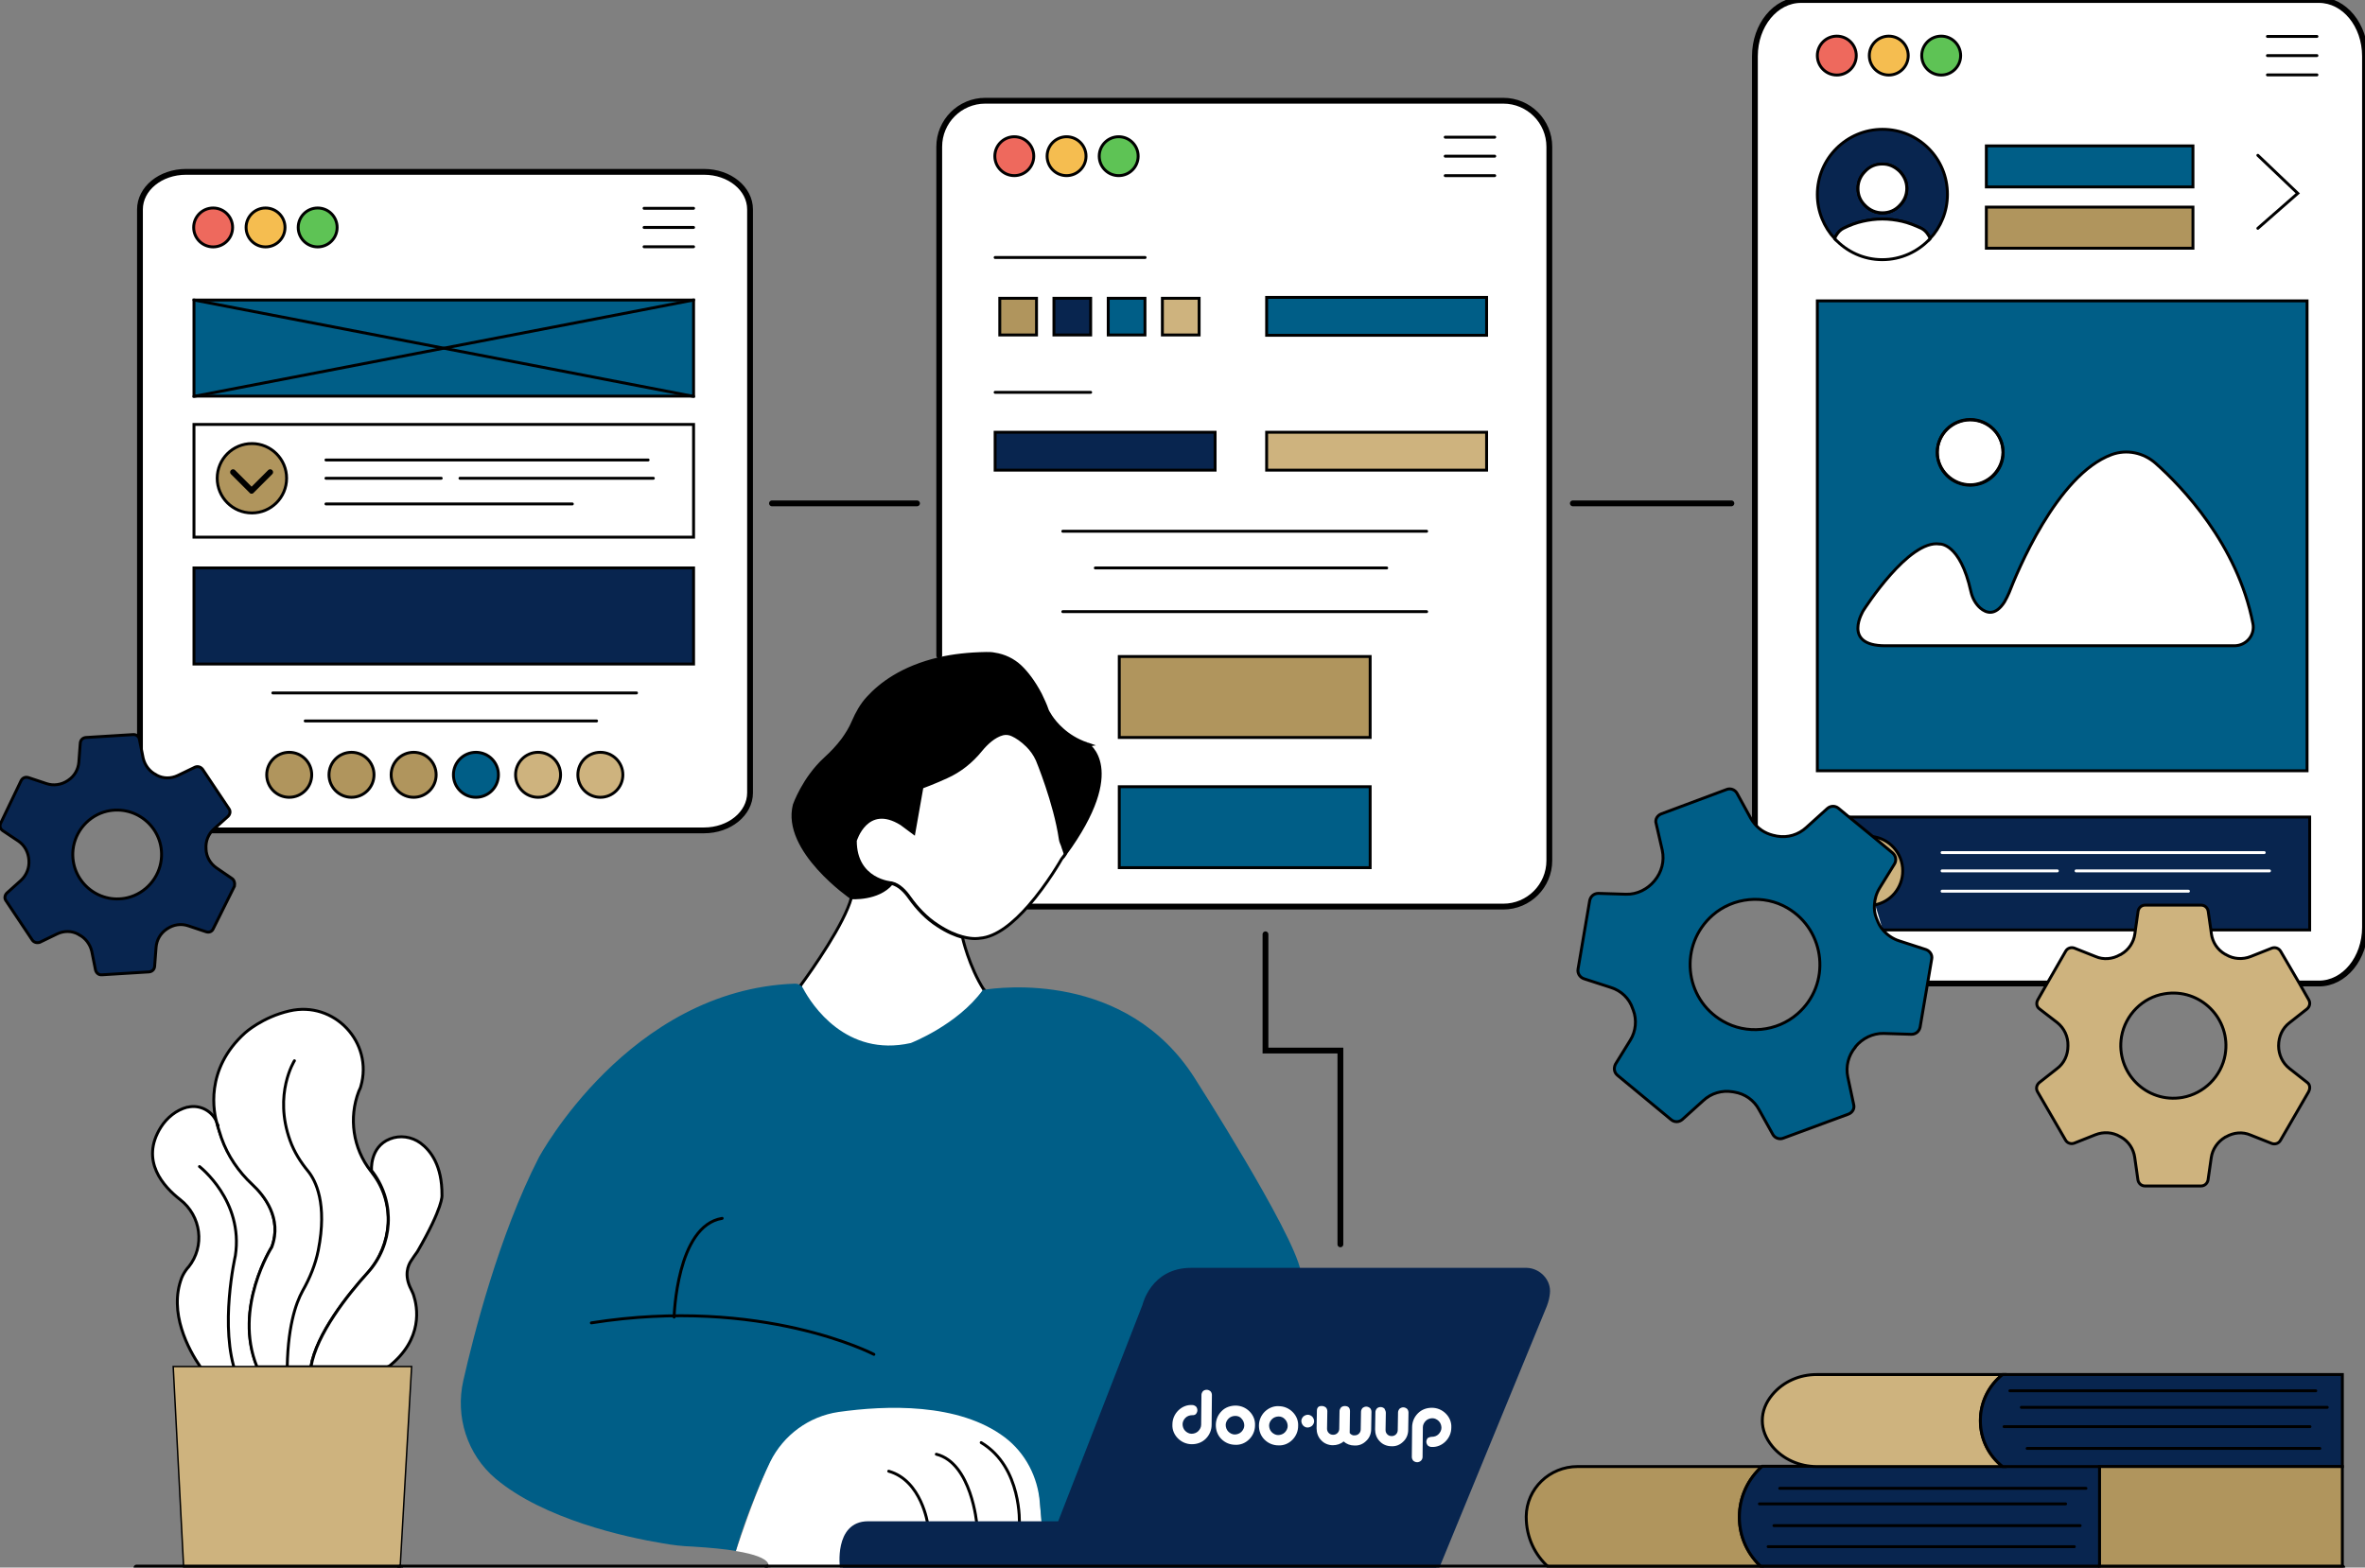 <?xml version="1.0" encoding="utf-8"?>
<!-- Generator: Adobe Illustrator 25.2.1, SVG Export Plug-In . SVG Version: 6.00 Build 0)  -->
<svg version="1.0" id="illu-website" xmlns="http://www.w3.org/2000/svg" xmlns:xlink="http://www.w3.org/1999/xlink" x="0px"
	 y="0px" viewBox="0 0 1628.9 1080" enable-background="new 0 0 1628.9 1080" xml:space="preserve">
<rect x="0" y="0" width="1628.9" height="1080" fill="#808080" stroke="none"/>
<g>
	<path fill="#FFFFFF" stroke="#000000" stroke-width="4" stroke-linecap="round" stroke-miterlimit="10" d="M1208.7,569.7v-531
		c0-21.3,14.2-38.7,31.7-38.7h356.8c17.5,0,31.7,17.3,31.7,38.7v600.2c0,21.3-14.2,38.7-31.7,38.7h-300.8"/>
	<path fill="#005E87" stroke="#000000" stroke-width="2" stroke-linecap="round" stroke-miterlimit="10" d="M1251.7,207.3V531H1589
		V207.3H1251.7z M1357,289c12.6,0,22.5,10.2,22.5,22.5s-10.2,22.5-22.5,22.5s-22.7-10.2-22.7-22.5S1344.4,289,1357,289z
		 M1283.4,420.6L1283.4,420.6c0.8-1.2,31.3-49,52.4-45.8c0,0,14.2-1.2,21.7,32.9c1,4.4,3.2,8.4,6.4,11.2c4.2,3.6,10.4,5.6,16.7-4.2
		c1.2-2,2.2-4.2,3.2-6.4c5.2-13.4,32.7-81.1,70.6-95.1c10.4-3.8,21.9-1.4,30.3,6c17.9,15.9,56.4,55.8,67,110.4
		c1.6,8-4.6,15.3-12.8,15.3h-240.4C1268.3,444.9,1283.4,420.6,1283.4,420.6z"/>
	<path fill="#FFFFFF" stroke="#000000" stroke-width="2" stroke-linecap="round" stroke-miterlimit="10" d="M187.3,858.9
		c0,0-26.7,41.9-10.2,82.5c0.8,2,1.8,4,2.8,6h-37.7c0,0-1.8-2.2-4.4-6c-7.8-11.4-21.9-37.1-12.6-61.2c1-2.4,2.4-4.6,4-6.6
		c0.2-0.2,0.4-0.4,0.6-0.6c11.6-14.4,8.8-35.3-5.8-46.6c-11-8.6-27.9-26.5-13.2-49.8c4.2-6.6,10.6-11.8,18.1-13.8c0.2,0,0.2,0,0.4,0
		c8.6-2,17.3,2.8,20.3,11l0,0c0.2,0.4,0.4,0.8,0.4,1.2v0.2v0.2c0.6,2.4,1.4,5.2,2.6,8.2c4.4,12.4,11.8,23.1,21.3,32.1
		C181.9,823.3,194.4,839.2,187.3,858.9z"/>
	<path fill="#FFFFFF" stroke="#000000" stroke-width="2" stroke-linecap="round" stroke-miterlimit="10" d="M253.2,876.9
		c-13.6,15-35.3,42.1-39.1,64.8h-37.1c-16.5-40.7,10.2-82.5,10.2-82.5c7.4-19.9-5.4-35.7-13.4-43.1c-9.6-9-16.9-19.7-21.3-32.1
		c-1-3-1.8-5.8-2.6-8.2c0,0,0,0,0-0.2c0,0,0,0,0-0.2c0-0.4-0.2-0.8-0.4-1.2l0,0c-2.2-7.2-8.8-37.3,19.3-62.6
		c0,0,11.8-10.8,30.5-15.1c30.9-7.2,58,21.7,49.2,52c-0.2,0.4-0.2,0.8-0.4,1.2c0,0-0.4,0.8-1,2.2c-7,18.3-4,39.3,8.2,54.8
		c0.4,0.4,0.8,1,1.2,1.6C272.4,828.8,270.4,857.5,253.2,876.9z"/>
	<path fill="none" stroke="#000000" stroke-width="2" stroke-linecap="round" stroke-miterlimit="10" d="M214.2,941.5
		c-0.4,2-0.6,4-0.6,6"/>
	<path fill="none" stroke="#000000" stroke-width="2" stroke-linecap="round" stroke-miterlimit="10" d="M150,775.4
		c-0.2-0.2-0.2-0.8-0.4-1.2"/>
	<path fill="none" stroke="#000000" stroke-width="2" stroke-linecap="round" stroke-miterlimit="10" d="M150.2,775.6L150.2,775.6"
		/>
	<path fill="#FFFFFF" stroke="#000000" stroke-width="2" stroke-linecap="round" stroke-miterlimit="10" d="M283.1,868.7
		c-2,3-5,9.8,0,19.5c0.6,1.4,1.4,2.8,1.8,4.2c2.6,7.8,7,30.1-17.3,49.2h-53.4c3.8-22.5,25.5-49.8,39.1-64.8
		c17.3-19.1,19.1-47.8,3.8-68.8c-0.4-0.6-0.8-1-1.2-1.6c0,0-1.4-16.1,12.6-21.7c7-2.8,15-1.6,21.1,2.8c7,5.2,15,15.5,14.8,36.1
		c0,0,1,7.8-16.9,38.7C285.9,864.5,284.5,866.5,283.1,868.7z"/>
	<path fill="none" stroke="#000000" stroke-width="2" stroke-linecap="round" stroke-miterlimit="10" d="M267.4,941.5
		c-2.6,2-5.6,4-9,6"/>
	<path fill="none" stroke="#000000" stroke-width="2" stroke-linecap="round" stroke-miterlimit="10" d="M202.8,730.8
		c0,0-14.6,22.9-3,55c2.8,7.8,7.2,14.8,12.4,21.1c5.2,6.4,13.4,22.3,7,54.6c-2,9.8-5.8,19.1-10.8,27.9c-4.6,8.4-10.8,25.5-10.6,58"
		/>
	<path fill="none" stroke="#000000" stroke-width="2" stroke-linecap="round" stroke-miterlimit="10" d="M137.4,803.7
		c0,0,30.5,23.5,24.7,61.4c0,0-11.4,49.6,0.8,82.3"/>
	<polygon fill="#CEB37E" stroke="#000000" stroke-miterlimit="10" points="283.5,941.5 275.6,1080 126.5,1080 119.3,941.5 	"/>
	<path fill="#B0955D" stroke="#000000" stroke-width="2" stroke-linecap="round" stroke-miterlimit="10" d="M1213.6,1080h-146.7
		c-9.8-8.6-15.7-20.9-15.7-34.9v-0.4c0.2-19.1,16.1-34.3,35.3-34.3h127.2c-9.8,8.4-15.7,20.9-15.7,34.9
		C1197.9,1059.1,1204.1,1071.4,1213.6,1080z"/>
	
		<line fill="none" stroke="#000000" stroke-width="4" stroke-linecap="round" stroke-miterlimit="10" x1="275.6" y1="1080" x2="94" y2="1080"/>
	
		<line fill="none" stroke="#000000" stroke-width="4" stroke-linecap="round" stroke-miterlimit="10" x1="528.7" y1="1080" x2="275.6" y2="1080"/>
	<path fill="#08254F" stroke="#000000" stroke-width="2" stroke-linecap="round" stroke-miterlimit="10" d="M1446.1,1010.4v69.6
		h-232.4c-9.8-8.6-15.7-20.9-15.7-34.9s6.2-26.3,15.7-34.9h232.4V1010.4z"/>
	<path fill="#CEB37E" stroke="#000000" stroke-width="2" stroke-linecap="round" stroke-miterlimit="10" d="M1379.3,1010.4h-128
		c-11.8,0-23.3-5-30.7-14c-4.4-5.4-6.8-11.4-6.8-17.7c0-6.4,2.4-12.4,6.8-17.7c7.6-9.2,18.9-14,30.7-14h128
		c-9.4,7.4-15.3,18.7-15.3,31.7C1363.9,991.5,1369.9,1003.1,1379.3,1010.4z"/>
	<path fill="#08254F" stroke="#000000" stroke-width="2" stroke-linecap="round" stroke-miterlimit="10" d="M1613.3,947v63.4h-234
		c-9.4-7.4-15.3-18.7-15.3-31.7c0-12.8,6-24.3,15.3-31.7L1613.3,947L1613.3,947z"/>
	
		<rect x="1446.1" y="1010.4" fill="#B0955D" stroke="#000000" stroke-width="2" stroke-linecap="round" stroke-miterlimit="10" width="167.2" height="69.6"/>
	<path fill="#FFFFFF" stroke="#000000" stroke-width="4" stroke-linecap="round" stroke-miterlimit="10" d="M96.4,144.3v401.9
		c0,14.4,14.2,25.9,31.7,25.9h356.8c17.5,0,31.7-11.6,31.7-25.9V144.3c0-14.4-14.2-25.9-31.7-25.9H128.1
		C110.5,118.4,96.4,130,96.4,144.3z"/>
	<path fill="#FFFFFF" stroke="#000000" stroke-width="4" stroke-linecap="round" stroke-miterlimit="10" d="M646.9,451.7V101.1
		c0-17.5,14.2-31.7,31.7-31.7h356.8c17.5,0,31.7,14.2,31.7,31.7v491.8c0,17.5-14.2,31.7-31.7,31.7H708.3"/>
	<ellipse fill="#EE695D" stroke="#000000" stroke-width="2" stroke-miterlimit="10" cx="146.8" cy="156.7" rx="13.4" ry="13.4"/>
	<ellipse fill="#F5BD50" stroke="#000000" stroke-width="2" stroke-miterlimit="10" cx="182.9" cy="156.7" rx="13.4" ry="13.4"/>
	<ellipse fill="#5EC355" stroke="#000000" stroke-width="2" stroke-miterlimit="10" cx="218.8" cy="156.7" rx="13.4" ry="13.4"/>
	
		<line fill="none" stroke="#000000" stroke-width="2" stroke-linecap="round" stroke-miterlimit="10" x1="443.6" y1="143.5" x2="477.7" y2="143.5"/>
	
		<line fill="none" stroke="#000000" stroke-width="2" stroke-linecap="round" stroke-miterlimit="10" x1="443.6" y1="156.7" x2="477.7" y2="156.7"/>
	
		<line fill="none" stroke="#000000" stroke-width="2" stroke-linecap="round" stroke-miterlimit="10" x1="443.6" y1="170" x2="477.7" y2="170"/>
	<ellipse fill="#EE695D" stroke="#000000" stroke-width="2" stroke-miterlimit="10" cx="1265.1" cy="38.3" rx="13.4" ry="13.4"/>
	<ellipse fill="#F5BD50" stroke="#000000" stroke-width="2" stroke-miterlimit="10" cx="1300.9" cy="38.3" rx="13.4" ry="13.4"/>
	<ellipse fill="#5EC355" stroke="#000000" stroke-width="2" stroke-miterlimit="10" cx="1337" cy="38.3" rx="13.4" ry="13.4"/>
	
		<line fill="none" stroke="#000000" stroke-width="2" stroke-linecap="round" stroke-miterlimit="10" x1="1561.7" y1="25.1" x2="1595.8" y2="25.1"/>
	
		<line fill="none" stroke="#000000" stroke-width="2" stroke-linecap="round" stroke-miterlimit="10" x1="1561.7" y1="38.3" x2="1595.8" y2="38.3"/>
	
		<line fill="none" stroke="#000000" stroke-width="2" stroke-linecap="round" stroke-miterlimit="10" x1="1561.7" y1="51.6" x2="1595.8" y2="51.6"/>
	<ellipse fill="#EE695D" stroke="#000000" stroke-width="2" stroke-miterlimit="10" cx="698.6" cy="107.6" rx="13.4" ry="13.4"/>
	<ellipse fill="#F5BD50" stroke="#000000" stroke-width="2" stroke-miterlimit="10" cx="734.6" cy="107.6" rx="13.4" ry="13.4"/>
	<ellipse fill="#5EC355" stroke="#000000" stroke-width="2" stroke-miterlimit="10" cx="770.5" cy="107.6" rx="13.4" ry="13.4"/>
	
		<line fill="none" stroke="#000000" stroke-width="2" stroke-linecap="round" stroke-miterlimit="10" x1="995.4" y1="94.5" x2="1029.5" y2="94.5"/>
	
		<line fill="none" stroke="#000000" stroke-width="2" stroke-linecap="round" stroke-miterlimit="10" x1="995.4" y1="107.6" x2="1029.5" y2="107.6"/>
	
		<line fill="none" stroke="#000000" stroke-width="2" stroke-linecap="round" stroke-miterlimit="10" x1="995.4" y1="121" x2="1029.5" y2="121"/>
	
		<rect x="133.6" y="206.7" fill="#005E87" stroke="#000000" stroke-width="2" stroke-linecap="round" stroke-miterlimit="10" width="344.1" height="66.2"/>
	
		<rect x="133.6" y="292.4" fill="none" stroke="#000000" stroke-width="2" stroke-linecap="round" stroke-miterlimit="10" width="344.1" height="77.7"/>
	
		<rect x="133.6" y="391.3" fill="#08254F" stroke="#000000" stroke-width="2" stroke-linecap="round" stroke-miterlimit="10" width="344.1" height="66.2"/>
	
		<line fill="none" stroke="#000000" stroke-width="2" stroke-linecap="round" stroke-miterlimit="10" x1="187.9" y1="477.4" x2="438.4" y2="477.4"/>
	
		<line fill="none" stroke="#000000" stroke-width="2" stroke-linecap="round" stroke-miterlimit="10" x1="210.2" y1="496.7" x2="410.9" y2="496.7"/>
	
		<ellipse fill="#B0955D" stroke="#000000" stroke-width="2" stroke-linecap="round" stroke-miterlimit="10" cx="242.1" cy="533.8" rx="15.5" ry="15.5"/>
	
		<ellipse fill="#B0955D" stroke="#000000" stroke-width="2" stroke-linecap="round" stroke-miterlimit="10" cx="284.9" cy="533.8" rx="15.5" ry="15.5"/>
	
		<ellipse fill="#005E87" stroke="#000000" stroke-width="2" stroke-linecap="round" stroke-miterlimit="10" cx="327.8" cy="533.8" rx="15.5" ry="15.5"/>
	
		<ellipse fill="#CEB37E" stroke="#000000" stroke-width="2" stroke-linecap="round" stroke-miterlimit="10" cx="370.6" cy="533.8" rx="15.5" ry="15.5"/>
	
		<ellipse fill="#CEB37E" stroke="#000000" stroke-width="2" stroke-linecap="round" stroke-miterlimit="10" cx="413.5" cy="533.8" rx="15.5" ry="15.5"/>
	
		<ellipse fill="#B0955D" stroke="#000000" stroke-width="2" stroke-linecap="round" stroke-miterlimit="10" cx="199.2" cy="533.8" rx="15.5" ry="15.5"/>
	
		<ellipse fill="#B0955D" stroke="#000000" stroke-width="2" stroke-linecap="round" stroke-miterlimit="10" cx="173.5" cy="329.5" rx="23.9" ry="23.9"/>
	
		<line fill="none" stroke="#000000" stroke-width="2" stroke-linecap="round" stroke-miterlimit="10" x1="224.5" y1="316.9" x2="446.4" y2="316.9"/>
	
		<line fill="none" stroke="#000000" stroke-width="2" stroke-linecap="round" stroke-miterlimit="10" x1="224.5" y1="329.5" x2="303.9" y2="329.5"/>
	
		<line fill="none" stroke="#000000" stroke-width="2" stroke-linecap="round" stroke-miterlimit="10" x1="316.8" y1="329.5" x2="450" y2="329.5"/>
	
		<line fill="none" stroke="#000000" stroke-width="2" stroke-linecap="round" stroke-miterlimit="10" x1="224.5" y1="347.2" x2="394.2" y2="347.2"/>
	
		<line fill="none" stroke="#000000" stroke-width="2" stroke-linecap="round" stroke-miterlimit="10" x1="133.6" y1="206.7" x2="477.7" y2="273.1"/>
	
		<line fill="none" stroke="#000000" stroke-width="2" stroke-linecap="round" stroke-miterlimit="10" x1="477.7" y1="206.7" x2="133.6" y2="273.1"/>
	
		<line fill="none" stroke="#000000" stroke-width="4" stroke-linecap="round" stroke-miterlimit="10" x1="531.7" y1="346.8" x2="631.6" y2="346.8"/>
	
		<line fill="none" stroke="#000000" stroke-width="4" stroke-linecap="round" stroke-miterlimit="10" x1="1083.3" y1="346.8" x2="1192.5" y2="346.8"/>
	<path fill="#08254F" stroke="#000000" stroke-width="2" stroke-linecap="round" stroke-miterlimit="10" d="M1296.6,89.1
		c-24.7,0-44.9,20.1-44.9,44.9c0,11.8,4.6,22.5,12,30.5c0.2-1,0.6-1.8,1.2-2.6c1.2-2,2.8-3.6,4.8-4.6c4.4-2.2,8.8-3.8,13.2-4.8
		c4.4-1,9-1.6,13.6-1.6s9.2,0.6,13.6,1.6c4.4,1,8.8,2.8,13.2,4.8c2,1,3.6,2.6,4.8,4.6c0.4,0.8,1,1.6,1.2,2.6c7.4-8,12-18.7,12-30.5
		C1341.4,109,1321.3,89.1,1296.6,89.1z M1308.3,141.7c-3.4,3.2-7.2,5-11.8,5c-4.6,0-8.6-1.6-11.8-5c-3.2-3.2-5-7.2-5-11.8
		c0-4.6,1.6-8.6,5-11.8c3.2-3.2,7.2-5,11.8-5c4.6,0,8.6,1.6,11.8,5c3.2,3.2,5,7.2,5,11.8C1313.3,134.6,1311.5,138.3,1308.3,141.7z"
		/>
	<path fill="none" stroke="#000000" stroke-width="2" stroke-linecap="round" stroke-miterlimit="10" d="M1284.8,141.7
		c-3.2-3.2-5-7.2-5-11.8c0-4.6,1.6-8.6,5-11.8c3.2-3.2,7.2-5,11.8-5c4.6,0,8.6,1.6,11.8,5c3.2,3.2,5,7.2,5,11.8
		c0,4.6-1.6,8.6-5,11.8c-3.4,3.2-7.2,5-11.8,5C1292,146.5,1288,144.9,1284.8,141.7z"/>
	<path fill="#FFFFFF" stroke="#000000" stroke-width="2" stroke-linecap="round" stroke-miterlimit="10" d="M1329.3,164.5
		c-8.2,8.8-19.9,14.4-32.9,14.4s-24.5-5.6-32.7-14.4c0.2-1,0.6-1.8,1.2-2.6c1.2-2,2.8-3.6,4.8-4.6c4.4-2.2,8.8-3.8,13.2-4.8
		c4.4-1,9-1.6,13.6-1.6s9.2,0.6,13.6,1.6c4.4,1,8.8,2.8,13.2,4.8c2,1,3.6,2.6,4.8,4.6C1328.7,162.7,1329.1,163.5,1329.3,164.5z"/>
	<path d="M187.5,326.7l-13,13c-0.2,0.2-0.4,0.2-0.6,0.4c-0.2,0-0.4,0-0.6,0c-0.2,0-0.4,0-0.6,0c-0.2,0-0.4-0.2-0.6-0.4l-13-13
		c-0.4-0.4-0.6-0.8-0.6-1.4c0-0.6,0.2-1,0.6-1.4c0.4-0.4,0.8-0.6,1.4-0.6s1,0.2,1.4,0.6l11.4,11.4l11.4-11.4
		c0.4-0.4,0.8-0.6,1.4-0.6s1,0.2,1.4,0.6c0.4,0.4,0.6,0.8,0.6,1.4C188.1,325.9,187.9,326.3,187.5,326.7z"/>
	<path fill="#FFFFFF" d="M717.5,1050.1H597.9c-21.1,0-17.3,29.9-17.3,29.9h-51.8c0,0,6-6.8-21.9-11.4c0,0,20.9-67,46.6-105.8
		c11.6-17.3,30.7-27.7,51.4-27.7c35.7,0,98.5,11.2,110.2,86.1c0.4,2.2,0.6,4.4,0.6,6.6L717.5,1050.1z"/>
	<path fill="none" stroke="#000000" stroke-width="2" stroke-linecap="round" stroke-miterlimit="10" d="M639,1050.1
		c0,0-4.2-30.1-26.9-36.5"/>
	<path fill="none" stroke="#000000" stroke-width="2" stroke-linecap="round" stroke-miterlimit="10" d="M672.8,1050.1
		c0,0-3.6-42.1-27.9-48.2"/>
	<path fill="none" stroke="#000000" stroke-width="2" stroke-linecap="round" stroke-miterlimit="10" d="M702.1,1050.1
		c0,0,2-39.3-26.3-56.2"/>
	<path stroke="#000000" stroke-width="2" stroke-linecap="round" stroke-miterlimit="10" d="M733.6,588.6c0-2-1.2-3.8-2-5.8l0,0
		l-1.4-4.2c-3.8-25.3-15.9-54.6-15.9-54.6c-1.8-4-4.2-7.2-6.8-9.8c-3.6-3.8-7.6-6-10.2-7.4c-2.2-1-4.6-1.4-6.8-0.8
		c-6,1.6-11.2,6.6-15,11.2c-6.4,8-14.4,14.6-23.7,18.5c-9,4-16.9,7-16.9,7l-5.6,31.7l-8.6-6.4c-23.9-15-31.7,11.6-31.7,11.6
		c0,27.3,25.1,29.1,25.1,29.1c-9.4,11.2-27.7,9.8-27.7,9.8s-47.4-32.5-39.3-64c0,0,6.4-18.3,21.3-31.9c4.4-4,8.4-8.2,12-13
		c2.6-3.6,5.4-8,7.2-12.4c2.6-6,5.8-11.8,10.2-16.5c8.4-9.2,23.3-20.9,49.2-26.9c9.4-2.2,20.1-3.4,32.3-3.6c2,0,3.8,0,5.6,0.4l0,0
		c6.8,1,13,4,17.9,8.6c4.4,4.2,9.2,10.4,13.8,19.1l0,0c1.6,3.4,3.4,7,4.8,11.2c0,0,3,6.6,10.2,13c4.2,3.8,10,7.6,17.1,10
		C748.6,512.5,777.1,529,733.6,588.6z"/>
	<path stroke="#000000" stroke-width="2" stroke-linecap="round" stroke-miterlimit="10" d="M731.4,582.9c-0.6-1.4-1.2-2.8-1.4-4.2
		L731.4,582.9z"/>
	<path fill="#FFFFFF" stroke="#000000" stroke-width="2" stroke-linecap="round" stroke-miterlimit="10" d="M733.6,588.6
		c-0.8,1-1.6,2.2-2.4,3.2c0,0-9.6,17.1-22.9,32.3c-10,11.4-21.9,21.5-33.5,22.3c0,0-4.4,1-11.8-1c-4.6-1.2-10.4-3.6-17.1-8
		c-7.8-5-14.2-11.8-19.5-19.3c-2.8-4-7-8.6-12.2-9.8c0,0-25.1-1.6-25.1-29.1c0,0,7.8-26.5,31.7-11.6l8.6,6.4l5.6-31.7
		c0,0,8.2-3,16.9-7c9.4-4.2,17.3-10.6,23.7-18.5c3.8-4.6,9-9.6,15-11.2c2.4-0.6,4.8-0.2,6.8,0.8c2.6,1.2,6.4,3.6,10.2,7.4
		c2.6,2.6,5,5.8,6.8,9.8c0,0,12.2,29.3,15.9,54.6c0.2,1.4,0.8,2.8,1.4,4.2l0,0C732.4,584.9,733.4,586.8,733.6,588.6z"/>
	<path fill="#FFFFFF" stroke="#000000" stroke-width="2" stroke-linecap="round" stroke-miterlimit="10" d="M679.2,684.1
		c1,20.5-51.2,38.1-51.2,38.1c-43.7,9.8-77.5-25.9-79.7-39.1c0-0.2,0-0.4,0-0.8c0-0.6,1.2-1.4,2.2-2.2c0.6-0.4,1.2-1,0.8-1
		c8.2-11.2,30.3-42.7,35.1-60.6c0,0,18.3,1.4,27.7-9.8c5.2,1.2,9.4,5.8,12.2,9.8c5.4,7.6,11.8,14.4,19.5,19.3
		c6.6,4.4,12.6,6.8,17.1,8c0,0,4.4,20.1,15,36.5C677.2,682.1,679.2,684.1,679.2,684.1z"/>
	<path fill="none" stroke="#000000" stroke-width="2" stroke-linecap="round" stroke-miterlimit="10" d="M551.2,679.1
		c-2,2.6-3,4.2-3,4.2"/>
	<path fill="none" stroke="#000000" stroke-width="2" stroke-linecap="round" stroke-miterlimit="10" d="M681.6,687.3
		c-1.2-1.6-2.6-3.4-3.6-5.2"/>
	
		<ellipse fill="none" stroke="#000000" stroke-width="2" stroke-linecap="round" stroke-miterlimit="10" cx="1357" cy="311.8" rx="22.7" ry="22.5"/>
	
		<rect x="1368.1" y="100.5" fill="#005E87" stroke="#000000" stroke-width="2" stroke-linecap="round" stroke-miterlimit="10" width="142.3" height="28.3"/>
	
		<rect x="1368.1" y="142.7" fill="#B0955D" stroke="#000000" stroke-width="2" stroke-linecap="round" stroke-miterlimit="10" width="142.3" height="28.3"/>
	<polyline fill="none" stroke="#000000" stroke-width="2" stroke-linecap="round" stroke-miterlimit="10" points="1555.1,107 
		1582.6,133.2 1555.1,157.3 	"/>
	<polyline fill="none" stroke="#000000" stroke-width="4" stroke-linecap="round" stroke-miterlimit="10" points="871.6,643.7 
		871.6,723.8 923.2,723.8 923.2,857.3 	"/>
	
		<rect x="770.9" y="452.3" fill="#B0955D" stroke="#000000" stroke-width="2" stroke-linecap="round" stroke-miterlimit="10" width="172.8" height="55.8"/>
	
		<rect x="770.9" y="542" fill="#005E87" stroke="#000000" stroke-width="2" stroke-linecap="round" stroke-miterlimit="10" width="172.8" height="55.8"/>
	
		<line fill="none" stroke="#000000" stroke-width="2" stroke-linecap="round" stroke-miterlimit="10" x1="732" y1="366" x2="982.6" y2="366"/>
	
		<line fill="none" stroke="#000000" stroke-width="2" stroke-linecap="round" stroke-miterlimit="10" x1="754.4" y1="391.3" x2="955.1" y2="391.3"/>
	
		<line fill="none" stroke="#000000" stroke-width="2" stroke-linecap="round" stroke-miterlimit="10" x1="732" y1="421.4" x2="982.6" y2="421.4"/>
	
		<rect x="688.6" y="205.5" fill="#B0955D" stroke="#000000" stroke-width="2" stroke-linecap="round" stroke-miterlimit="10" width="25.3" height="25.3"/>
	
		<rect x="725.9" y="205.5" fill="#08254F" stroke="#000000" stroke-width="2" stroke-linecap="round" stroke-miterlimit="10" width="25.3" height="25.3"/>
	
		<rect x="763.3" y="205.5" fill="#005E87" stroke="#000000" stroke-width="2" stroke-linecap="round" stroke-miterlimit="10" width="25.3" height="25.3"/>
	
		<rect x="800.6" y="205.5" fill="#CEB37E" stroke="#000000" stroke-width="2" stroke-linecap="round" stroke-miterlimit="10" width="25.3" height="25.3"/>
	
		<line fill="none" stroke="#000000" stroke-width="2" stroke-linecap="round" stroke-miterlimit="10" x1="685.4" y1="177.4" x2="788.7" y2="177.4"/>
	
		<line fill="none" stroke="#000000" stroke-width="2" stroke-linecap="round" stroke-miterlimit="10" x1="685.4" y1="270.3" x2="751.2" y2="270.3"/>
	
		<rect x="685.4" y="297.8" fill="#08254F" stroke="#000000" stroke-width="2" stroke-linecap="round" stroke-miterlimit="10" width="151.5" height="26.1"/>
	
		<rect x="872.4" y="297.8" fill="#CEB37E" stroke="#000000" stroke-width="2" stroke-linecap="round" stroke-miterlimit="10" width="151.5" height="26.1"/>
	
		<rect x="872.4" y="204.9" fill="#005E87" stroke="#000000" stroke-width="2" stroke-linecap="round" stroke-miterlimit="10" width="151.5" height="26.1"/>
	<path fill="#005E87" d="M717.5,1050.1H730l58.6-150.5c0,0,5.4-24.1,31.5-24.1h75.7c-5.2-26.9-73-132.8-73-132.8
		c-47.2-74.2-134.6-62.4-144.9-60.8c-0.6,0-1,0.2-1,0.2c-17.5,24.1-49.6,36.5-49.6,36.5c-44.5,10-68.2-26.3-74.2-37.7
		c-0.4-0.8-1-1.6-1.8-2c-1-0.8-2.4-1.2-3.8-1.2c-114.4,4-176.4,119.8-176.4,119.8c-27.5,53.6-45,122.8-52,153.7
		c-5.6,24.7,2.6,50.8,22.1,67.4c33.3,28.1,89.9,40.5,115.4,44.7c6.8,1.2,13.4,2,20.1,2.2c13,0.8,22.7,1.8,30.1,3
		c0,0,8.4-29.9,23.7-61.4c9.2-18.5,26.7-31.3,47-34.3c32.5-4.6,82.7-6.6,114.6,17.5c14.2,10.8,22.7,27.3,24.1,45L717.5,1050.1
		L717.5,1050.1z"/>
	
		<line fill="none" stroke="#000000" stroke-width="2" stroke-linecap="round" stroke-miterlimit="10" x1="1225.8" y1="1025.4" x2="1436.7" y2="1025.4"/>
	
		<line fill="none" stroke="#000000" stroke-width="2" stroke-linecap="round" stroke-miterlimit="10" x1="1211.8" y1="1036.1" x2="1422.7" y2="1036.1"/>
	
		<line fill="none" stroke="#000000" stroke-width="2" stroke-linecap="round" stroke-miterlimit="10" x1="1384.3" y1="958.2" x2="1595" y2="958.2"/>
	
		<line fill="none" stroke="#000000" stroke-width="2" stroke-linecap="round" stroke-miterlimit="10" x1="1392.2" y1="969.6" x2="1602.9" y2="969.6"/>
	
		<line fill="none" stroke="#000000" stroke-width="2" stroke-linecap="round" stroke-miterlimit="10" x1="1380.3" y1="982.9" x2="1591" y2="982.9"/>
	
		<line fill="none" stroke="#000000" stroke-width="2" stroke-linecap="round" stroke-miterlimit="10" x1="1396.2" y1="997.9" x2="1597.8" y2="997.9"/>
	
		<line fill="none" stroke="#000000" stroke-width="2" stroke-linecap="round" stroke-miterlimit="10" x1="1221.8" y1="1051.1" x2="1432.7" y2="1051.1"/>
	
		<line fill="none" stroke="#000000" stroke-width="2" stroke-linecap="round" stroke-miterlimit="10" x1="1217.8" y1="1065.6" x2="1428.7" y2="1065.6"/>
	<path fill="#FFFFFF" stroke="#000000" stroke-width="2" stroke-linecap="round" stroke-miterlimit="10" d="M1308.3,118
		c-3.4-3.2-7.2-5-11.8-5c-4.6,0-8.6,1.6-11.8,5c-3.2,3.2-5,7.2-5,11.8c0,4.6,1.6,8.6,5,11.8c3.2,3.2,7.2,5,11.8,5
		c4.6,0,8.6-1.6,11.8-5c3.2-3.2,5-7.2,5-11.8C1313.3,125.2,1311.5,121.4,1308.3,118z"/>
	<path fill="#08254F" stroke="#000000" stroke-width="2" stroke-linecap="round" stroke-miterlimit="10" d="M159.7,605.2l-10.8-7.4
		c-4.2-3-6.8-7.6-7-12.8v-0.2c-0.4-5.2,1.6-10.2,5.4-13.6l9.8-8.8c1.4-1.4,1.8-3.6,0.6-5.2l-18.1-27.1c-1.2-1.6-3.2-2.4-5.2-1.6
		l-12,5.8c-4.6,2.2-10,2.2-14.4-0.2c-0.2-0.2-0.4-0.2-0.6-0.4c-4.4-2.2-7.6-6.4-8.8-11.4l-2.6-13c-0.4-2-2.2-3.4-4.4-3.2l-32.5,2
		c-2,0.2-3.6,1.6-3.8,3.8l-1,13.2c-0.4,5-3,9.6-7.2,12.4c-0.2,0.2-0.4,0.2-0.6,0.4c-4.2,2.8-9.6,3.6-14.4,2l-12.6-4.2
		c-2-0.6-4,0.2-5,2.2L0.5,567.1c-1,1.8-0.4,4,1.4,5.2l10.8,7.2c4.4,3,6.8,7.8,7.2,13v0.2c0.4,5.2-1.6,10.2-5.4,13.8l-9.8,8.8
		c-1.4,1.4-1.8,3.6-0.6,5.2l18.1,27.1c1.2,1.8,3.4,2.2,5.2,1.6l12-5.8c4.6-2.2,10-2.2,14.4,0.2c0.2,0.2,0.4,0.2,0.6,0.4
		c4.4,2.2,7.6,6.4,8.8,11.4l2.6,13c0.6,2,2.2,3.4,4.4,3.2l32.5-2c2-0.2,3.6-1.6,3.8-3.8l1-13.2c0.4-5,3-9.6,7.2-12.4
		c0.2-0.2,0.4-0.4,0.6-0.4c4.2-2.8,9.4-3.6,14.2-2l12.6,4.2c2,0.6,4-0.2,4.8-2.2l14.6-29.3C161.9,608.4,161.3,606.2,159.7,605.2z
		 M111.1,592c-1.4,12.8-10.8,23.5-23.3,26.5c-20.5,4.8-39.7-12-37.5-33.1c1.4-12.8,10.8-23.5,23.3-26.5
		C94.2,554.2,113.3,570.9,111.1,592z"/>
	<path fill="none" stroke="#000000" stroke-width="2" stroke-linecap="round" stroke-miterlimit="10" d="M601.9,933.1
		c0,0-76.9-40.3-194.6-21.7"/>
	<path fill="none" stroke="#000000" stroke-width="2" stroke-linecap="round" stroke-miterlimit="10" d="M464.3,907.4
		c0,0,1.6-63,33.1-68"/>
	<path fill="#08254F" stroke="#08254F" stroke-width="4" stroke-linecap="round" stroke-miterlimit="10" d="M1065.5,891
		c-0.2,2.4-0.8,5-2,8.2L989.2,1080H580.5c0,0-4-29.9,17.3-29.9h132.4l58.6-150.5c0,0,5.4-24.1,31.5-24.1h231.2
		C1059.5,875.7,1066.5,882.9,1065.5,891z"/>
	<path fill="#FFFFFF" d="M821.1,975c-1.6,0-3.4,0.6-4.6,1.8c-1.2,1.2-2,2.8-2,4.4s0.6,3.4,1.8,4.6c1.2,1.2,2.8,2,4.4,2
		s3.4-0.6,4.6-1.8c1.2-1.2,2-2.8,2-4.4l0.2-20.5c0-1,0.4-1.8,1-2.6c0.6-0.6,1.6-1,2.6-1c1,0,1.8,0.4,2.6,1c0.6,0.6,1,1.6,1,2.6
		l-0.2,20.5c0,3.6-1.4,7-4,9.6c-2.6,2.6-6,3.8-9.6,3.8s-7-1.4-9.6-4c-2.6-2.6-4-6-3.8-9.6c0-3.6,1.4-7,4-9.6c2.6-2.6,6-4,9.6-3.8
		c1,0,1.8,0.4,2.6,1c0.6,0.6,1,1.6,1,2.6c0,1-0.4,1.8-1,2.6C823.1,974.8,822.1,975.1,821.1,975z M851,968.4c3.6,0,7,1.4,9.6,4
		c2.6,2.6,4,6,3.8,9.6c0,3.6-1.4,7-4,9.6c-2.6,2.6-6,4-9.6,3.8c-3.6,0-7-1.4-9.6-4c-2.6-2.6-3.8-6-3.8-9.6s1.4-7,4-9.6
		C843.9,969.6,847.5,968.4,851,968.4z M850.8,975.5c-1.6,0-3.4,0.6-4.6,1.8c-1.2,1.2-2,2.8-2,4.4s0.6,3.4,1.8,4.6
		c1.2,1.2,2.8,2,4.4,2c1.6,0,3.4-0.6,4.6-1.8c1.2-1.2,2-2.8,2-4.4s-0.6-3.4-1.8-4.6C854.2,976.1,852.6,975.5,850.8,975.5z
		 M880.7,968.8c3.6,0,7,1.4,9.6,4c2.6,2.6,4,6,3.8,9.6c0,3.6-1.4,7-4,9.6c-2.6,2.6-6,4-9.6,3.8c-3.6,0-7-1.4-9.6-4
		c-2.6-2.6-3.8-6-3.8-9.6s1.4-7,4-9.6C873.8,970,877.2,968.6,880.7,968.8z M880.7,975.9c-1.6,0-3.4,0.6-4.6,1.8
		c-1.2,1.2-2,2.8-2,4.4s0.6,3.4,1.8,4.6c1.2,1.2,2.8,2,4.4,2s3.4-0.6,4.6-1.8c1.2-1.2,2-2.8,2-4.4c0-1.6-0.6-3.4-1.8-4.6
		C883.9,976.5,882.3,975.9,880.7,975.9z M900.5,983.5c1.2,0,2.2-0.4,3.2-1.2c0.8-0.8,1.4-2,1.4-3c0-1.2-0.4-2.2-1.2-3.2
		c-0.8-0.8-2-1.4-3-1.4c-1.2,0-2.2,0.4-3.2,1.2c-0.8,0.8-1.4,2-1.4,3c0,1.2,0.4,2.2,1.2,3.2C898.3,982.9,899.3,983.5,900.5,983.5z
		 M929.6,987.3c0.8,1,2,1.8,3.4,1.6c1.2,0,2.2-0.4,3-1.2c0.8-0.8,1.2-1.8,1.2-3l0.2-12c0-1,0.4-1.8,1-2.6c0.8-0.6,1.6-1,2.6-1
		c1,0,1.8,0.4,2.6,1c0.6,0.6,1,1.6,1,2.6l-0.2,12c0,3-1.2,6-3.4,8c-2.2,2.2-5,3.4-8.2,3.2c-2.8,0-5.4-1-7.4-2.8
		c-2,1.8-4.8,2.6-7.4,2.6c-3,0-6-1.2-8-3.4c-2.2-2.2-3.2-5.2-3.2-8.2l0.2-12c0-2.4,1.2-3.6,3.6-3.4c1,0,1.8,0.4,2.6,1
		c0.6,0.6,1,1.6,1,2.6l-0.2,12c0,1.2,0.4,2.2,1.2,3c0.8,0.8,1.8,1.2,3,1.2c1.2,0,2.2-0.4,3-1.2c0.8-0.8,1.2-1.8,1.2-3l0.2-12
		c0-1,0.4-1.8,1-2.6c0.6-0.6,1.6-1,2.6-1c2.4,0,3.6,1.2,3.6,3.6L929.6,987.3z M954.5,973.4l-0.2,11.8c0,1.2,0.4,2.2,1.2,3
		c0.8,0.8,1.8,1.2,3,1.2s2.2-0.4,3-1.2c0.8-0.8,1.2-1.8,1.2-3l0.2-12c0-1,0.4-1.8,1-2.6c0.8-0.6,1.6-1,2.6-1c1,0,1.8,0.4,2.6,1
		c0.6,0.6,1,1.6,1,2.6l-0.2,12c0,3-1.2,6-3.4,8c-2.2,2.2-5,3.4-8.2,3.2c-3,0-6-1.2-8-3.4c-2.2-2.2-3.2-5.2-3.2-8.2l0.2-11.8
		c0-1,0.4-1.8,1-2.6c0.6-0.6,1.6-1,2.6-1c1,0,1.8,0.4,2.6,1C954.1,971.6,954.5,972.4,954.5,973.4L954.5,973.4z M986.2,989.9
		c1.8,0,3.4-0.6,4.6-1.8c1.2-1.2,2-2.8,2-4.4s-0.6-3.4-1.8-4.6c-1.2-1.2-2.8-2-4.4-2c-1.6,0-3.4,0.6-4.6,1.8c-1.2,1.2-2,2.8-2,4.4
		l-0.2,20.5c0,1.8-1.4,3.4-3.4,3.6c-0.2,0-0.2,0-0.4,0c-1,0-1.8-0.4-2.6-1c-0.6-0.8-1-1.6-1-2.6l0.2-20.5c0-3.6,1.4-7,4-9.6
		c2.6-2.6,6-3.8,9.6-3.8s7,1.4,9.6,4c2.6,2.6,4,6,3.8,9.6c0,3.6-1.4,7-4,9.6c-2.6,2.6-6,4-9.6,3.8c-1,0-1.8-0.4-2.6-1
		c-0.6-0.8-1-1.6-1-2.6c0-1,0.4-1.8,1-2.6C984.2,990.3,985.2,989.9,986.2,989.9z"/>
	<polyline fill="#08254F" stroke="#000000" stroke-width="2" stroke-linecap="round" stroke-miterlimit="10" points="1273.2,562.9 
		1590.8,562.9 1590.8,640.7 1522.8,640.7 1471.2,640.7 1296.8,640.7 	"/>
	<path fill="#CEB37E" stroke="#000000" stroke-width="2" stroke-linecap="round" stroke-miterlimit="10" d="M1291,623.5
		c11.2-2,19.5-11.8,19.5-23.5c0-12.4-9.4-22.5-21.3-23.7"/>
	
		<line fill="none" stroke="#FFFFFF" stroke-width="2" stroke-linecap="round" stroke-miterlimit="10" x1="1337.6" y1="587.4" x2="1559.5" y2="587.4"/>
	
		<line fill="none" stroke="#FFFFFF" stroke-width="2" stroke-linecap="round" stroke-miterlimit="10" x1="1337.6" y1="600" x2="1417" y2="600"/>
	
		<line fill="none" stroke="#FFFFFF" stroke-width="2" stroke-linecap="round" stroke-miterlimit="10" x1="1429.9" y1="600" x2="1563.1" y2="600"/>
	
		<line fill="none" stroke="#FFFFFF" stroke-width="2" stroke-linecap="round" stroke-miterlimit="10" x1="1337.6" y1="614" x2="1507.3" y2="614"/>
	<path d="M1301.1,595.8c0,0.6-0.2,1-0.6,1.4l-10.2,10.2l-0.2-5.2l7.8-7.6c0.4-0.4,0.8-0.6,1.4-0.6c0.6,0,1,0.2,1.4,0.6
		C1300.9,594.8,1301.1,595.4,1301.1,595.8z"/>
	<path fill="#005E87" stroke="#000000" stroke-width="2" stroke-linecap="round" stroke-miterlimit="10" d="M1326.5,654.2l-18.5-6
		c-4.4-1.4-8.4-4.2-11.2-7.6c-1.8-2-3-4.4-4-7c-0.2-0.4-0.2-0.8-0.4-1c-1.2-3-1.6-6-1.4-9c0.2-4.2,1.4-8.2,3.6-11.8l10.2-16.5
		c1.6-2.6,1-5.8-1.4-7.8l-14-11.6l-16.1-13.2l-7-5.8c-2.4-2-5.6-1.8-7.8,0.2l-14.4,13c-5.4,5-12.8,7.2-19.9,6c-0.4,0-0.8-0.2-1-0.2
		c-5.8-1-11-3.8-14.6-8.2c-1-1.2-2-2.6-2.8-4l-9.4-17.1c-1.4-2.6-4.6-3.8-7.4-2.6l-44.7,16.7c-2.8,1-4.6,4-3.6,6.8l4.2,18.3
		c1.6,7.6-0.4,15.1-5.4,21.1l0,0l0,0c-4.8,5.8-12,9.4-19.5,9.2l-19.1-0.6c-3,0-5.4,2-6,5l-8,47c-0.6,3,1.2,5.8,4,6.8l18.5,6
		c7.2,2.2,12.8,7.6,15.1,14.6c0.2,0.4,0.2,0.8,0.4,1c2.6,6.8,1.8,14.6-2,20.7l-10.2,16.5c-1.4,2.8-1,5.8,1.4,7.8l36.9,30.5
		c2.4,2,5.6,1.8,7.8-0.2l14.4-13c5.4-5,12.8-7.2,20.1-6c0.4,0,0.8,0.2,1.2,0.2c7.4,1.2,13.6,5.6,17.1,12.2l9.4,16.9
		c1.4,2.6,4.6,3.8,7.4,2.6l44.7-16.5c3-1.2,4.4-4,3.6-6.8l-4-18.7c-1.6-7.4,0.4-15,5.2-20.7l0,0c0,0,0,0,0-0.2
		c4.8-5.8,12-9.4,19.5-9.2l19.1,0.6c3,0,5.4-2,6-5l5.2-30.5l2.8-16.5C1331,658,1329.3,655.2,1326.5,654.2z M1238,698.5
		c-14.2,12.4-35.3,14.4-51.4,5c-26.9-15.5-30.3-52.6-7-73c14.2-12.4,35.3-14.4,51.4-5C1257.7,641.1,1261.3,678.3,1238,698.5z"/>
	<path fill="#CEB37E" stroke="#000000" stroke-width="2" stroke-linecap="round" stroke-miterlimit="10" d="M1589,745.7l-12.2-9.6
		c-4.8-3.8-7.4-9.6-7.4-15.5v-0.2c0-6.2,2.6-12,7.4-15.7l12.2-9.6c1.8-1.6,2.4-4,1.2-6.2l-6.6-11.6l-12.8-21.9c-1.2-2-3.6-3-6-2.2
		l-14.6,5.8c-5.6,2.2-11.8,1.8-16.9-1.2c-0.2-0.2-0.6-0.4-0.8-0.4c-5.2-3-8.6-8.2-9.4-14l-0.4-3l-1.8-12.6c-0.4-2.4-2.4-4.2-4.8-4.2
		h-38.7c-2.4,0-4.4,1.8-4.8,4.2l-1.8,12.6l-0.4,3c-0.8,5.8-4.2,11-9.4,14c-0.2,0.2-0.6,0.4-0.8,0.4c-5.2,3-11.4,3.6-16.9,1.2
		l-14.6-5.8c-2.2-0.8-4.8,0-6,2.2l-12.6,21.9l-6.6,11.6c-1.2,2.2-0.8,4.8,1.2,6.2l12.2,9.4c4.8,3.8,7.6,9.8,7.4,15.9v0.2
		c0,6.2-2.6,12-7.6,15.7l-12.2,9.6c-1.8,1.6-2.4,4-1.2,6.2l19.3,33.3c1.2,2.2,3.8,3,6,2.2l14.6-5.8c5.6-2.2,11.8-1.8,16.9,1.2
		c0.2,0.2,0.6,0.4,0.8,0.4c5.2,3,8.6,8.2,9.4,14l2.2,15.5c0.4,2.4,2.4,4.2,4.8,4.2h38.7c2.4,0,4.4-1.8,4.8-4.2l2.2-15.3
		c0.8-5.8,4.4-11,9.4-14c0.2-0.2,0.6-0.4,0.8-0.4c5.2-3,11.4-3.6,16.9-1.2l14.6,5.8c2.2,0.8,4.8,0,6-2.2l19.3-33.3
		C1591.4,749.7,1591,747.1,1589,745.7z M1532.6,726.6c-2.6,15-14.6,26.9-29.5,29.5c-24.7,4.2-46-17.1-41.9-41.9
		c2.6-15,14.6-27.1,29.5-29.5C1515.4,680.5,1536.8,701.9,1532.6,726.6z"/>
	
		<line fill="none" stroke="#000000" stroke-width="4" stroke-linecap="round" stroke-miterlimit="10" x1="528.7" y1="1080" x2="1613.3" y2="1080"/>
</g>
</svg>
